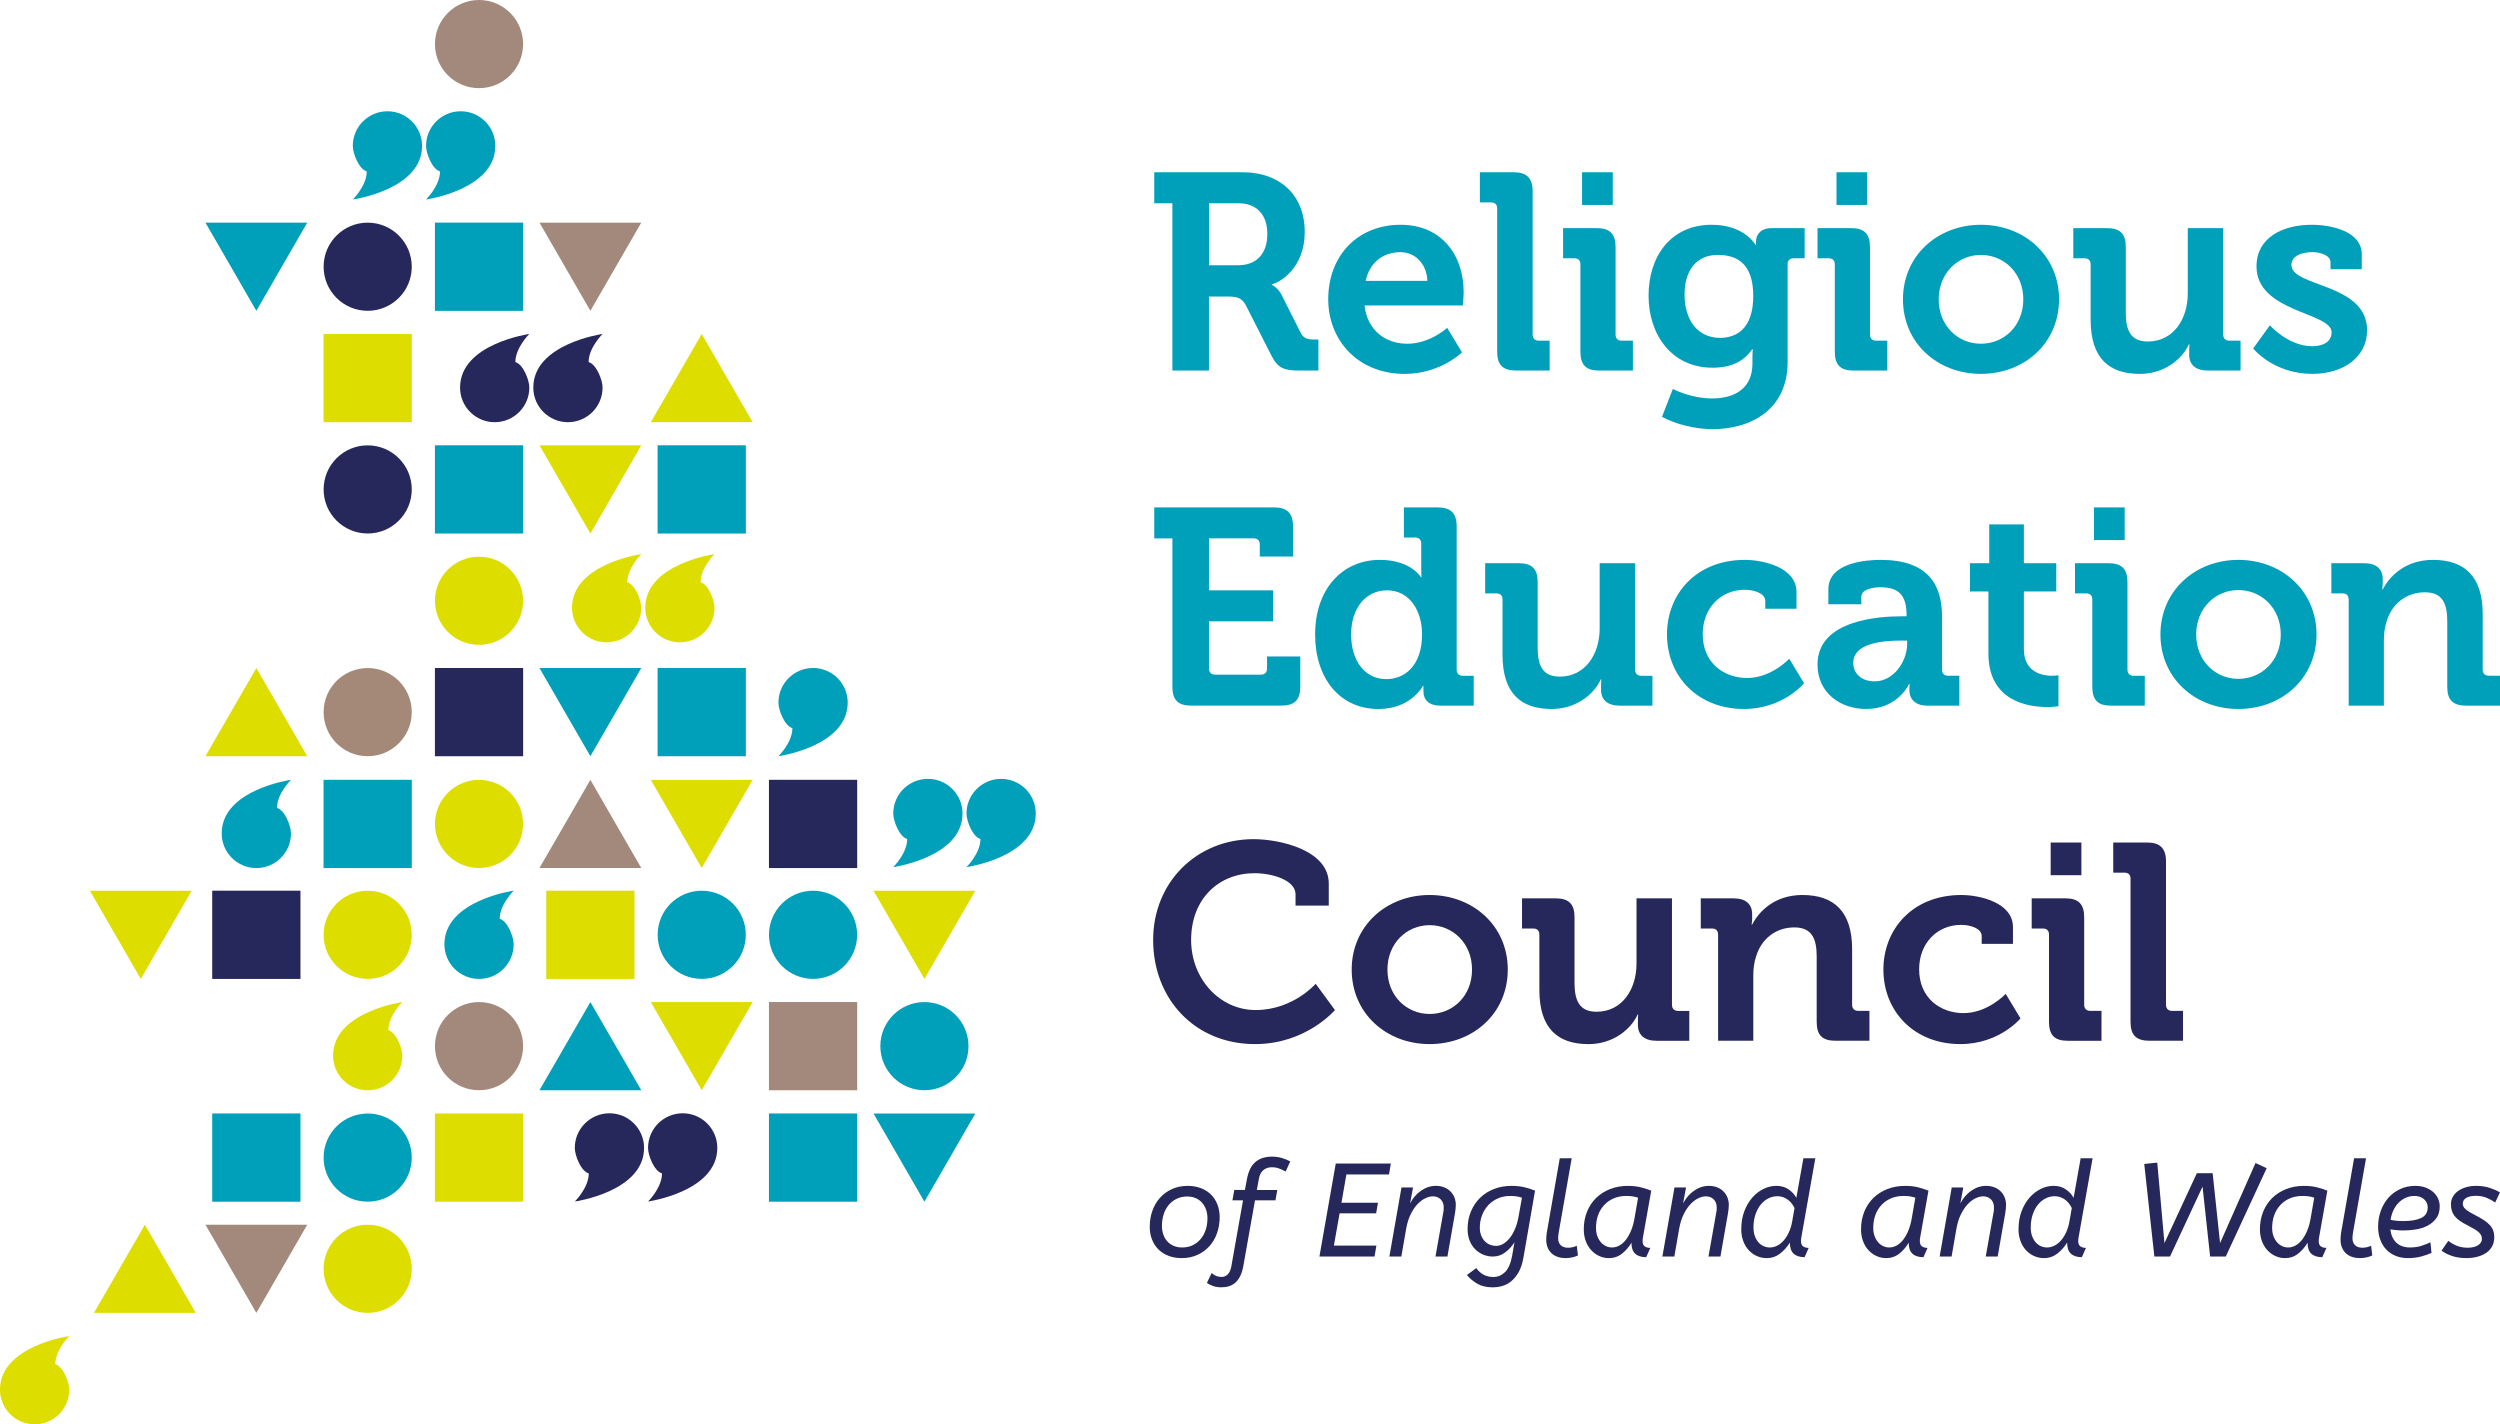 <?xml version="1.0" encoding="iso-8859-1"?>
<!-- Generator: Adobe Illustrator 26.3.1, SVG Export Plug-In . SVG Version: 6.00 Build 0)  -->
<svg version="1.1" id="Layer_1" xmlns="http://www.w3.org/2000/svg" xmlns:xlink="http://www.w3.org/1999/xlink" x="0px" y="0px"
	 viewBox="0 0 168.581 96.045" style="enable-background:new 0 0 168.581 96.045;" xml:space="preserve">
<path style="fill:#26285B;" d="M79.686,84.837c-0.334,0-0.634-0.053-0.9-0.157c-0.266-0.104-0.491-0.249-0.675-0.434
	c-0.186-0.185-0.328-0.408-0.43-0.668c-0.102-0.259-0.152-0.541-0.152-0.845c0-0.388,0.06-0.751,0.179-1.088s0.291-0.63,0.515-0.878
	c0.224-0.248,0.494-0.444,0.81-0.586c0.317-0.144,0.668-0.215,1.056-0.215c0.328,0,0.627,0.052,0.895,0.156
	c0.269,0.105,0.496,0.249,0.681,0.434c0.185,0.186,0.328,0.408,0.43,0.668c0.101,0.26,0.151,0.541,0.151,0.846
	c0,0.388-0.06,0.751-0.179,1.088c-0.119,0.337-0.291,0.629-0.515,0.878c-0.224,0.247-0.494,0.443-0.81,0.586
	C80.426,84.765,80.074,84.837,79.686,84.837z M79.712,84.12c0.269,0,0.508-0.051,0.716-0.152c0.209-0.102,0.388-0.241,0.538-0.421
	c0.15-0.179,0.263-0.388,0.34-0.626c0.078-0.238,0.116-0.498,0.116-0.779c0-0.203-0.031-0.394-0.094-0.573
	c-0.063-0.18-0.152-0.334-0.269-0.466c-0.116-0.131-0.258-0.234-0.425-0.309c-0.167-0.074-0.358-0.111-0.573-0.111
	c-0.263,0-0.5,0.051-0.712,0.151c-0.211,0.102-0.392,0.242-0.541,0.421s-0.263,0.39-0.34,0.631s-0.116,0.5-0.116,0.774
	c0,0.203,0.029,0.394,0.089,0.574c0.06,0.179,0.149,0.334,0.265,0.465c0.116,0.132,0.259,0.235,0.43,0.309
	C79.306,84.083,79.498,84.12,79.712,84.12z"/>
<path style="fill:#26285B;" d="M84.753,80.243h1.379l-0.125,0.698h-1.379l-0.788,4.432c-0.048,0.263-0.116,0.486-0.206,0.668
	c-0.09,0.182-0.196,0.329-0.323,0.443c-0.125,0.113-0.269,0.195-0.429,0.246c-0.161,0.051-0.334,0.076-0.52,0.076
	c-0.196,0-0.377-0.026-0.541-0.08c-0.164-0.054-0.309-0.129-0.435-0.224l0.323-0.663c0.084,0.083,0.181,0.149,0.291,0.196
	c0.11,0.048,0.235,0.072,0.371,0.072c0.161,0,0.3-0.057,0.416-0.17c0.116-0.114,0.198-0.296,0.246-0.546l0.788-4.451h-0.715
	l0.125-0.698h0.716l0.134-0.716c0.102-0.549,0.296-0.942,0.582-1.178s0.654-0.354,1.101-0.354c0.244,0,0.471,0.031,0.68,0.094
	c0.209,0.063,0.397,0.139,0.564,0.229l-0.314,0.68c-0.137-0.071-0.279-0.137-0.425-0.196c-0.146-0.06-0.318-0.09-0.515-0.09
	c-0.221,0-0.409,0.065-0.564,0.193s-0.256,0.326-0.304,0.595L84.753,80.243z"/>
<path style="fill:#26285B;" d="M90.073,78.461h3.716l-0.125,0.735h-2.874l-0.331,1.907h2.462l-0.125,0.716h-2.463l-0.385,2.176
	h2.866l-0.125,0.735h-3.716L90.073,78.461z"/>
<path style="fill:#26285B;" d="M96.618,80.672c-0.155,0-0.324,0.044-0.506,0.13c-0.182,0.087-0.358,0.22-0.528,0.399
	c-0.17,0.179-0.324,0.408-0.461,0.685c-0.138,0.278-0.238,0.607-0.305,0.989l-0.322,1.854H93.69l0.815-4.656h0.779l-0.197,1.074
	c0.185-0.358,0.433-0.645,0.744-0.86c0.31-0.214,0.641-0.322,0.994-0.322c0.202,0,0.388,0.032,0.555,0.098
	c0.167,0.066,0.309,0.157,0.425,0.274c0.116,0.116,0.206,0.252,0.269,0.408c0.063,0.155,0.094,0.323,0.094,0.501
	c0,0.155-0.018,0.343-0.054,0.564l-0.51,2.919h-0.806l0.493-2.785c0.03-0.143,0.048-0.247,0.054-0.313
	c0.006-0.065,0.009-0.132,0.009-0.197c0-0.233-0.067-0.417-0.201-0.555C97.017,80.742,96.839,80.672,96.618,80.672z"/>
<path style="fill:#26285B;" d="M101.918,79.966c0.359,0,0.67,0.035,0.936,0.108c0.265,0.071,0.485,0.143,0.658,0.214l-0.779,4.496
	c-0.071,0.411-0.182,0.748-0.331,1.007c-0.15,0.26-0.32,0.466-0.51,0.619c-0.192,0.151-0.394,0.256-0.609,0.313
	c-0.215,0.057-0.427,0.085-0.636,0.085c-0.406,0-0.751-0.082-1.034-0.246c-0.283-0.164-0.515-0.36-0.694-0.586l0.627-0.465
	c0.292,0.4,0.677,0.6,1.154,0.6c0.299,0,0.561-0.11,0.789-0.331c0.227-0.221,0.388-0.597,0.483-1.129l0.152-0.878
	c-0.173,0.269-0.382,0.496-0.626,0.681c-0.245,0.185-0.523,0.278-0.833,0.278c-0.215,0-0.424-0.04-0.627-0.121
	c-0.202-0.08-0.385-0.198-0.545-0.354c-0.161-0.155-0.29-0.349-0.385-0.582c-0.096-0.234-0.144-0.498-0.144-0.798
	c0-0.43,0.074-0.824,0.224-1.182c0.15-0.359,0.355-0.666,0.618-0.923c0.263-0.256,0.575-0.454,0.936-0.595
	C101.102,80.036,101.495,79.966,101.918,79.966z M99.788,82.786c0,0.202,0.031,0.38,0.094,0.533c0.063,0.152,0.145,0.28,0.246,0.385
	c0.102,0.105,0.218,0.182,0.349,0.233c0.132,0.051,0.266,0.076,0.404,0.076c0.167,0,0.329-0.046,0.488-0.139
	c0.158-0.093,0.304-0.224,0.439-0.394c0.134-0.17,0.252-0.375,0.354-0.614c0.102-0.238,0.179-0.507,0.233-0.805l0.233-1.299
	c-0.113-0.036-0.233-0.064-0.358-0.085c-0.126-0.021-0.272-0.031-0.439-0.031c-0.299,0-0.574,0.056-0.824,0.165
	c-0.251,0.111-0.466,0.262-0.645,0.452c-0.179,0.192-0.32,0.416-0.42,0.676C99.838,82.2,99.788,82.482,99.788,82.786z"/>
<path style="fill:#26285B;" d="M105.106,83.118c-0.013,0.083-0.021,0.155-0.027,0.215s-0.009,0.113-0.009,0.16
	c0,0.209,0.06,0.369,0.179,0.48c0.119,0.11,0.283,0.165,0.493,0.165c0.102,0,0.203-0.012,0.305-0.036
	c0.101-0.023,0.194-0.057,0.278-0.098l0.08,0.653c-0.108,0.054-0.233,0.098-0.376,0.13c-0.143,0.033-0.298,0.05-0.465,0.05
	c-0.179,0-0.348-0.025-0.506-0.076c-0.158-0.051-0.295-0.127-0.411-0.229c-0.116-0.102-0.209-0.231-0.278-0.389
	c-0.069-0.158-0.104-0.342-0.104-0.551c0-0.083,0.003-0.159,0.01-0.228c0.006-0.069,0.015-0.145,0.026-0.229l0.878-5.032h0.805
	L105.106,83.118z"/>
<path style="fill:#26285B;" d="M106.798,82.894c0-0.43,0.073-0.826,0.219-1.186c0.147-0.362,0.351-0.67,0.614-0.927
	c0.263-0.256,0.576-0.456,0.94-0.599c0.365-0.144,0.761-0.215,1.191-0.215c0.352,0,0.661,0.035,0.927,0.108
	c0.265,0.071,0.485,0.143,0.658,0.214l-0.564,3.179c-0.006,0.03-0.011,0.065-0.014,0.103c-0.003,0.039-0.004,0.079-0.004,0.121
	c0,0.167,0.047,0.285,0.143,0.354s0.221,0.103,0.376,0.103l-0.278,0.627c-0.323,0-0.569-0.078-0.739-0.234
	c-0.17-0.154-0.255-0.403-0.255-0.743c-0.167,0.286-0.377,0.532-0.631,0.734c-0.254,0.203-0.55,0.305-0.89,0.305
	c-0.221,0-0.433-0.045-0.636-0.135c-0.203-0.089-0.383-0.218-0.541-0.385c-0.158-0.167-0.283-0.371-0.376-0.613
	C106.844,83.462,106.798,83.192,106.798,82.894z M110.46,80.762c-0.113-0.036-0.232-0.064-0.354-0.085
	c-0.122-0.021-0.27-0.031-0.443-0.031c-0.311,0-0.591,0.054-0.841,0.161c-0.251,0.108-0.466,0.257-0.645,0.448
	c-0.179,0.192-0.317,0.418-0.412,0.68c-0.095,0.263-0.143,0.549-0.143,0.86c0,0.215,0.031,0.405,0.094,0.569
	c0.063,0.164,0.145,0.303,0.246,0.416c0.102,0.113,0.216,0.198,0.345,0.255c0.128,0.057,0.261,0.085,0.398,0.085
	c0.18,0,0.351-0.048,0.515-0.144c0.164-0.095,0.312-0.231,0.444-0.408c0.131-0.176,0.244-0.385,0.34-0.626
	c0.096-0.241,0.167-0.506,0.215-0.793L110.46,80.762z"/>
<path style="fill:#26285B;" d="M115.027,80.672c-0.155,0-0.324,0.044-0.506,0.13c-0.182,0.087-0.358,0.22-0.528,0.399
	c-0.17,0.179-0.324,0.408-0.461,0.685c-0.138,0.278-0.238,0.607-0.305,0.989l-0.322,1.854h-0.806l0.815-4.656h0.779l-0.197,1.074
	c0.185-0.358,0.433-0.645,0.744-0.86c0.31-0.214,0.641-0.322,0.994-0.322c0.202,0,0.388,0.032,0.555,0.098
	c0.167,0.066,0.309,0.157,0.425,0.274s0.206,0.252,0.269,0.408c0.063,0.155,0.094,0.323,0.094,0.501
	c0,0.155-0.018,0.343-0.054,0.564l-0.51,2.919h-0.806l0.493-2.785c0.03-0.143,0.048-0.247,0.054-0.313
	c0.006-0.065,0.009-0.132,0.009-0.197c0-0.233-0.067-0.417-0.201-0.555C115.426,80.742,115.248,80.672,115.027,80.672z"/>
<path style="fill:#26285B;" d="M121.689,84.774c-0.323,0-0.569-0.079-0.739-0.237c-0.17-0.158-0.255-0.408-0.255-0.748
	c-0.173,0.286-0.391,0.533-0.654,0.739c-0.263,0.205-0.567,0.309-0.913,0.309c-0.227,0-0.444-0.045-0.65-0.135
	c-0.205-0.089-0.388-0.218-0.545-0.385c-0.158-0.167-0.284-0.371-0.376-0.613c-0.093-0.242-0.139-0.512-0.139-0.81
	c0-0.454,0.07-0.863,0.21-1.228c0.141-0.364,0.323-0.671,0.546-0.922c0.224-0.251,0.476-0.444,0.756-0.578
	c0.28-0.135,0.564-0.201,0.851-0.201c0.322,0,0.596,0.077,0.823,0.233c0.227,0.155,0.404,0.346,0.529,0.573l0.475-2.668h0.805
	l-0.949,5.364c-0.006,0.03-0.011,0.065-0.014,0.103c-0.003,0.039-0.004,0.079-0.004,0.121c0,0.167,0.047,0.285,0.143,0.354
	c0.096,0.068,0.221,0.103,0.376,0.103L121.689,84.774z M119.343,84.12c0.167,0,0.331-0.04,0.492-0.121
	c0.161-0.08,0.31-0.196,0.444-0.349s0.251-0.336,0.349-0.551c0.099-0.215,0.172-0.453,0.22-0.716l0.161-0.922
	c-0.12-0.251-0.28-0.447-0.484-0.586c-0.203-0.141-0.427-0.211-0.671-0.211c-0.209,0-0.41,0.048-0.605,0.144
	c-0.194,0.096-0.366,0.235-0.514,0.416c-0.15,0.182-0.269,0.405-0.359,0.667c-0.09,0.263-0.134,0.559-0.134,0.886
	c0,0.222,0.031,0.415,0.094,0.582c0.063,0.167,0.145,0.308,0.246,0.421c0.102,0.113,0.218,0.198,0.349,0.255
	C119.061,84.092,119.199,84.12,119.343,84.12z"/>
<path style="fill:#26285B;" d="M125.494,82.894c0-0.43,0.073-0.826,0.219-1.186c0.147-0.362,0.351-0.67,0.614-0.927
	c0.263-0.256,0.576-0.456,0.94-0.599c0.365-0.144,0.761-0.215,1.191-0.215c0.352,0,0.661,0.035,0.926,0.108
	c0.265,0.071,0.485,0.143,0.658,0.214l-0.564,3.179c-0.006,0.03-0.011,0.065-0.014,0.103c-0.003,0.039-0.004,0.079-0.004,0.121
	c0,0.167,0.047,0.285,0.143,0.354c0.096,0.068,0.221,0.103,0.376,0.103l-0.278,0.627c-0.323,0-0.569-0.078-0.739-0.234
	c-0.17-0.154-0.255-0.403-0.255-0.743c-0.167,0.286-0.377,0.532-0.631,0.734c-0.254,0.203-0.55,0.305-0.89,0.305
	c-0.221,0-0.433-0.045-0.636-0.135c-0.203-0.089-0.383-0.218-0.541-0.385s-0.283-0.371-0.376-0.613
	C125.54,83.462,125.494,83.192,125.494,82.894z M129.156,80.762c-0.113-0.036-0.232-0.064-0.354-0.085
	c-0.122-0.021-0.27-0.031-0.443-0.031c-0.311,0-0.591,0.054-0.841,0.161c-0.251,0.108-0.466,0.257-0.645,0.448
	c-0.179,0.192-0.317,0.418-0.412,0.68c-0.095,0.263-0.143,0.549-0.143,0.86c0,0.215,0.031,0.405,0.094,0.569
	c0.063,0.164,0.145,0.303,0.246,0.416c0.102,0.113,0.216,0.198,0.345,0.255c0.128,0.057,0.261,0.085,0.398,0.085
	c0.18,0,0.351-0.048,0.515-0.144c0.164-0.095,0.312-0.231,0.444-0.408c0.131-0.176,0.244-0.385,0.34-0.626
	c0.096-0.241,0.167-0.506,0.215-0.793L129.156,80.762z"/>
<path style="fill:#26285B;" d="M133.723,80.672c-0.155,0-0.324,0.044-0.506,0.13c-0.182,0.087-0.358,0.22-0.528,0.399
	c-0.17,0.179-0.324,0.408-0.461,0.685c-0.138,0.278-0.238,0.607-0.305,0.989l-0.322,1.854h-0.806l0.815-4.656h0.779l-0.197,1.074
	c0.185-0.358,0.433-0.645,0.744-0.86c0.31-0.214,0.641-0.322,0.994-0.322c0.202,0,0.388,0.032,0.555,0.098
	c0.167,0.066,0.309,0.157,0.425,0.274s0.206,0.252,0.269,0.408c0.063,0.155,0.094,0.323,0.094,0.501
	c0,0.155-0.018,0.343-0.054,0.564l-0.51,2.919h-0.806l0.493-2.785c0.03-0.143,0.048-0.247,0.054-0.313
	c0.006-0.065,0.009-0.132,0.009-0.197c0-0.233-0.067-0.417-0.201-0.555C134.122,80.742,133.944,80.672,133.723,80.672z"/>
<path style="fill:#26285B;" d="M140.385,84.774c-0.323,0-0.569-0.079-0.739-0.237c-0.17-0.158-0.255-0.408-0.255-0.748
	c-0.173,0.286-0.391,0.533-0.654,0.739c-0.263,0.205-0.567,0.309-0.913,0.309c-0.227,0-0.444-0.045-0.65-0.135
	c-0.205-0.089-0.388-0.218-0.545-0.385c-0.158-0.167-0.284-0.371-0.376-0.613c-0.093-0.242-0.139-0.512-0.139-0.81
	c0-0.454,0.07-0.863,0.21-1.228c0.141-0.364,0.323-0.671,0.546-0.922c0.224-0.251,0.476-0.444,0.756-0.578
	c0.28-0.135,0.564-0.201,0.851-0.201c0.322,0,0.596,0.077,0.823,0.233s0.404,0.346,0.529,0.573l0.475-2.668h0.805l-0.949,5.364
	c-0.006,0.03-0.011,0.065-0.014,0.103c-0.003,0.039-0.004,0.079-0.004,0.121c0,0.167,0.047,0.285,0.143,0.354
	c0.096,0.068,0.221,0.103,0.376,0.103L140.385,84.774z M138.039,84.12c0.167,0,0.331-0.04,0.492-0.121
	c0.161-0.08,0.31-0.196,0.444-0.349s0.251-0.336,0.349-0.551c0.099-0.215,0.172-0.453,0.22-0.716l0.161-0.922
	c-0.12-0.251-0.281-0.447-0.484-0.586c-0.203-0.141-0.427-0.211-0.671-0.211c-0.209,0-0.41,0.048-0.605,0.144
	c-0.194,0.096-0.366,0.235-0.514,0.416c-0.15,0.182-0.269,0.405-0.359,0.667c-0.09,0.263-0.134,0.559-0.134,0.886
	c0,0.222,0.031,0.415,0.094,0.582c0.063,0.167,0.145,0.308,0.246,0.421c0.102,0.113,0.218,0.198,0.349,0.255
	C137.758,84.092,137.896,84.12,138.039,84.12z"/>
<path style="fill:#26285B;" d="M144.592,78.488l0.878-0.09l0.484,5.426l2.184-4.71h1.066l0.501,4.71l2.391-5.399l0.752,0.349
	l-2.757,5.955h-1.057l-0.511-4.71l-2.193,4.71h-1.057L144.592,78.488z"/>
<path style="fill:#26285B;" d="M152.392,82.894c0-0.43,0.073-0.826,0.219-1.186c0.147-0.362,0.351-0.67,0.614-0.927
	c0.263-0.256,0.576-0.456,0.94-0.599c0.365-0.144,0.761-0.215,1.191-0.215c0.352,0,0.661,0.035,0.926,0.108
	c0.265,0.071,0.485,0.143,0.658,0.214l-0.564,3.179c-0.006,0.03-0.011,0.065-0.014,0.103c-0.003,0.039-0.004,0.079-0.004,0.121
	c0,0.167,0.047,0.285,0.143,0.354s0.221,0.103,0.376,0.103l-0.278,0.627c-0.323,0-0.569-0.078-0.739-0.234
	c-0.17-0.154-0.255-0.403-0.255-0.743c-0.167,0.286-0.377,0.532-0.631,0.734c-0.254,0.203-0.55,0.305-0.89,0.305
	c-0.221,0-0.433-0.045-0.636-0.135c-0.203-0.089-0.383-0.218-0.541-0.385s-0.283-0.371-0.376-0.613
	C152.438,83.462,152.392,83.192,152.392,82.894z M156.054,80.762c-0.113-0.036-0.232-0.064-0.354-0.085
	c-0.122-0.021-0.27-0.031-0.443-0.031c-0.311,0-0.591,0.054-0.841,0.161c-0.251,0.108-0.466,0.257-0.645,0.448
	c-0.179,0.192-0.317,0.418-0.412,0.68c-0.095,0.263-0.143,0.549-0.143,0.86c0,0.215,0.031,0.405,0.094,0.569
	c0.063,0.164,0.145,0.303,0.246,0.416c0.102,0.113,0.216,0.198,0.345,0.255c0.128,0.057,0.261,0.085,0.398,0.085
	c0.18,0,0.351-0.048,0.515-0.144c0.164-0.095,0.312-0.231,0.444-0.408c0.131-0.176,0.244-0.385,0.34-0.626
	c0.096-0.241,0.167-0.506,0.215-0.793L156.054,80.762z"/>
<path style="fill:#26285B;" d="M158.669,83.118c-0.013,0.083-0.021,0.155-0.027,0.215c-0.006,0.06-0.009,0.113-0.009,0.16
	c0,0.209,0.06,0.369,0.179,0.48s0.283,0.165,0.493,0.165c0.102,0,0.203-0.012,0.305-0.036c0.101-0.023,0.194-0.057,0.278-0.098
	l0.08,0.653c-0.107,0.054-0.233,0.098-0.376,0.13c-0.143,0.033-0.298,0.05-0.465,0.05c-0.179,0-0.348-0.025-0.506-0.076
	s-0.295-0.127-0.411-0.229c-0.116-0.102-0.209-0.231-0.278-0.389c-0.069-0.158-0.104-0.342-0.104-0.551
	c0-0.083,0.003-0.159,0.01-0.228c0.006-0.069,0.015-0.145,0.026-0.229l0.878-5.032h0.805L158.669,83.118z"/>
<path style="fill:#26285B;" d="M162.366,84.837c-0.298,0-0.57-0.05-0.814-0.148c-0.245-0.099-0.455-0.239-0.631-0.421
	c-0.177-0.182-0.314-0.405-0.412-0.668c-0.099-0.262-0.148-0.558-0.148-0.886c0-0.369,0.06-0.722,0.179-1.056
	c0.119-0.334,0.288-0.626,0.506-0.878c0.218-0.25,0.482-0.449,0.793-0.595c0.31-0.146,0.657-0.219,1.038-0.219
	c0.257,0,0.487,0.038,0.69,0.116c0.202,0.077,0.374,0.179,0.515,0.304c0.14,0.126,0.247,0.272,0.323,0.439
	c0.074,0.167,0.111,0.34,0.111,0.52c0,0.334-0.079,0.606-0.237,0.814c-0.158,0.209-0.357,0.375-0.595,0.497
	c-0.238,0.122-0.501,0.206-0.788,0.25c-0.286,0.045-0.558,0.067-0.815,0.067c-0.161,0-0.321-0.008-0.479-0.022
	c-0.158-0.015-0.297-0.031-0.416-0.049c0.048,0.394,0.187,0.695,0.416,0.904c0.23,0.209,0.53,0.314,0.9,0.314
	c0.298,0,0.564-0.039,0.797-0.116c0.233-0.078,0.43-0.155,0.591-0.234l0.071,0.716c-0.179,0.084-0.405,0.163-0.676,0.237
	C163.012,84.799,162.706,84.837,162.366,84.837z M162.813,80.646c-0.209,0-0.405,0.04-0.586,0.121
	c-0.182,0.08-0.343,0.193-0.484,0.335c-0.14,0.144-0.256,0.314-0.349,0.51c-0.093,0.197-0.156,0.412-0.193,0.645
	c0.138,0.03,0.275,0.051,0.412,0.063c0.137,0.013,0.292,0.019,0.465,0.019c0.507,0,0.906-0.07,1.195-0.211
	c0.289-0.14,0.434-0.38,0.434-0.72c0-0.209-0.082-0.388-0.245-0.538C163.298,80.72,163.082,80.646,162.813,80.646z"/>
<path style="fill:#26285B;" d="M168.258,81.085c-0.173-0.119-0.366-0.224-0.578-0.314c-0.212-0.089-0.452-0.134-0.721-0.134
	c-0.286,0-0.505,0.048-0.658,0.143c-0.152,0.096-0.229,0.221-0.229,0.376c0,0.071,0.014,0.138,0.041,0.197
	c0.026,0.06,0.074,0.12,0.143,0.184c0.068,0.063,0.163,0.129,0.282,0.201c0.119,0.071,0.272,0.155,0.456,0.25
	c0.412,0.209,0.714,0.419,0.909,0.631c0.194,0.212,0.291,0.479,0.291,0.801c0,0.238-0.048,0.447-0.144,0.623
	s-0.228,0.323-0.399,0.439c-0.17,0.116-0.368,0.204-0.595,0.264c-0.227,0.06-0.471,0.09-0.734,0.09
	c-0.365,0-0.685-0.047-0.963-0.139c-0.278-0.093-0.518-0.214-0.72-0.363l0.456-0.663c0.161,0.131,0.351,0.241,0.569,0.331
	c0.217,0.089,0.46,0.134,0.729,0.134c0.305,0,0.542-0.057,0.712-0.17c0.17-0.113,0.255-0.254,0.255-0.421
	c0-0.077-0.014-0.151-0.041-0.219c-0.026-0.068-0.075-0.139-0.148-0.21c-0.071-0.072-0.168-0.145-0.29-0.22
	c-0.123-0.074-0.277-0.159-0.461-0.255c-0.227-0.113-0.413-0.222-0.56-0.326c-0.147-0.105-0.263-0.214-0.349-0.327
	c-0.087-0.113-0.148-0.234-0.184-0.363c-0.036-0.128-0.054-0.27-0.054-0.425c0-0.179,0.042-0.345,0.125-0.496
	c0.084-0.152,0.2-0.282,0.35-0.39c0.149-0.108,0.327-0.193,0.537-0.255c0.209-0.063,0.439-0.094,0.69-0.094
	c0.334,0,0.634,0.043,0.9,0.13c0.265,0.086,0.499,0.189,0.703,0.309L168.258,81.085z"/>
<path style="fill:#009FBA;" d="M79.058,13.707h-1.224v-2.09h5.987c2.448,0,4.161,1.507,4.161,4.029c0,2.41-1.657,3.408-2.222,3.521
	v0.037c0,0,0.414,0.188,0.659,0.679l1.299,2.579c0.207,0.396,0.527,0.434,0.941,0.434h0.245v2.09h-1.299
	c-0.998,0-1.432-0.15-1.864-0.998l-1.714-3.37c-0.282-0.527-0.564-0.622-1.262-0.622h-1.242v4.99h-2.467V13.707z M83.483,17.887
	c1.243,0,1.977-0.772,1.977-2.109c0-1.317-0.733-2.071-1.938-2.071h-1.996v4.181H83.483z"/>
<path style="fill:#009FBA;" d="M94.443,15.157c2.749,0,4.255,2.015,4.255,4.557c0,0.282-0.056,0.885-0.056,0.885h-6.628
	c0.188,1.695,1.431,2.58,2.881,2.58c1.544,0,2.692-1.073,2.692-1.073l0.998,1.656c0,0-1.469,1.45-3.86,1.45
	c-3.182,0-5.159-2.297-5.159-5.027C89.566,17.228,91.562,15.157,94.443,15.157z M96.251,18.941
	c-0.038-1.148-0.829-1.938-1.808-1.938c-1.224,0-2.09,0.733-2.354,1.938H96.251z"/>
<path style="fill:#009FBA;" d="M100.959,14.065c0-0.283-0.15-0.415-0.414-0.415h-0.753v-2.033h2.278c0.885,0,1.28,0.396,1.28,1.28
	v9.659c0,0.264,0.15,0.415,0.414,0.415h0.734v2.015h-2.259c-0.904,0-1.281-0.377-1.281-1.28V14.065z"/>
<path style="fill:#009FBA;" d="M106.57,17.831c0-0.282-0.15-0.414-0.414-0.414h-0.753v-2.034h2.278c0.885,0,1.262,0.396,1.262,1.28
	v5.894c0,0.264,0.15,0.415,0.414,0.415h0.753v2.015h-2.278c-0.885,0-1.262-0.377-1.262-1.28V17.831z M106.683,11.617h2.071v2.203
	h-2.071V11.617z"/>
<path style="fill:#009FBA;" d="M115.422,15.157c2.222,0,2.956,1.355,2.956,1.355h0.037c0,0,0-0.112,0-0.244
	c0-0.434,0.302-0.886,1.055-0.886h2.222v2.034h-0.734c-0.244,0-0.414,0.132-0.414,0.376v6.609c0,3.295-2.561,4.538-5.065,4.538
	c-1.205,0-2.485-0.339-3.407-0.829l0.733-1.883c0,0,1.187,0.641,2.655,0.641c1.45,0,2.712-0.621,2.712-2.354v-0.452
	c0-0.226,0.019-0.509,0.019-0.509h-0.038c-0.564,0.81-1.393,1.243-2.674,1.243c-2.749,0-4.312-2.222-4.312-4.858
	C111.166,17.303,112.653,15.157,115.422,15.157z M118.226,19.959c0-2.185-1.092-2.769-2.391-2.769c-1.45,0-2.241,1.055-2.241,2.674
	c0,1.676,0.848,2.919,2.392,2.919C117.134,22.783,118.226,22.124,118.226,19.959z"/>
<path style="fill:#009FBA;" d="M123.725,17.831c0-0.282-0.15-0.414-0.414-0.414h-0.753v-2.034h2.278c0.885,0,1.262,0.396,1.262,1.28
	v5.894c0,0.264,0.15,0.415,0.414,0.415h0.753v2.015h-2.278c-0.885,0-1.262-0.377-1.262-1.28V17.831z M123.839,11.617h2.071v2.203
	h-2.071V11.617z"/>
<path style="fill:#009FBA;" d="M133.574,15.157c2.938,0,5.272,2.09,5.272,5.027c0,2.956-2.335,5.027-5.272,5.027
	c-2.918,0-5.253-2.071-5.253-5.027C128.321,17.247,130.656,15.157,133.574,15.157z M133.574,23.178c1.563,0,2.862-1.205,2.862-2.994
	c0-1.77-1.299-2.994-2.862-2.994c-1.544,0-2.843,1.225-2.843,2.994C130.731,21.973,132.03,23.178,133.574,23.178z"/>
<path style="fill:#009FBA;" d="M140.975,17.831c0-0.282-0.15-0.414-0.414-0.414h-0.754v-2.034h2.278
	c0.886,0,1.262,0.396,1.262,1.262v4.425c0,1.168,0.302,1.959,1.487,1.959c1.732,0,2.693-1.525,2.693-3.239v-4.406h2.391v7.174
	c0,0.264,0.151,0.415,0.415,0.415h0.753v2.015h-2.203c-0.828,0-1.262-0.396-1.262-1.073v-0.264c0-0.227,0.019-0.434,0.019-0.434
	h-0.037c-0.452,0.998-1.657,1.996-3.314,1.996c-2.052,0-3.313-1.035-3.313-3.652V17.831z"/>
<path style="fill:#009FBA;" d="M153.065,21.935c0,0,1.224,1.412,2.862,1.412c0.734,0,1.299-0.301,1.299-0.941
	c0-1.355-5.065-1.337-5.065-4.443c0-1.921,1.732-2.806,3.729-2.806c1.3,0,3.37,0.433,3.37,1.996v0.998h-2.108V17.68
	c0-0.452-0.678-0.678-1.205-0.678c-0.848,0-1.431,0.301-1.431,0.865c0,1.507,5.103,1.205,5.103,4.406
	c0,1.808-1.601,2.938-3.69,2.938c-2.637,0-3.992-1.713-3.992-1.713L153.065,21.935z"/>
<path style="fill:#009FBA;" d="M79.058,36.304h-1.224v-2.09h8.077c0.885,0,1.28,0.396,1.28,1.28v2.034h-2.24v-0.811
	c0-0.263-0.15-0.414-0.414-0.414h-3.013v3.503h4.33v2.09h-4.33v3.182c0,0.264,0.15,0.415,0.414,0.415h3.088
	c0.264,0,0.414-0.151,0.414-0.415v-0.81h2.241v2.034c0,0.903-0.396,1.28-1.28,1.28h-6.063c-0.904,0-1.28-0.377-1.28-1.28V36.304z"/>
<path style="fill:#009FBA;" d="M93.049,37.754c2.09,0,2.769,1.167,2.769,1.167h0.037c0,0-0.019-0.244-0.019-0.564v-1.694
	c0-0.283-0.15-0.415-0.414-0.415h-0.754v-2.033h2.278c0.886,0,1.281,0.396,1.281,1.28v9.659c0,0.264,0.15,0.415,0.414,0.415h0.734
	v2.015h-2.203c-0.866,0-1.187-0.414-1.187-0.979c0-0.207,0-0.357,0-0.357H95.95c0,0-0.791,1.562-2.994,1.562
	c-2.599,0-4.274-2.053-4.274-5.027C88.681,39.731,90.507,37.754,93.049,37.754z M95.893,42.763c0-1.487-0.772-2.956-2.373-2.956
	c-1.317,0-2.41,1.073-2.41,2.975c0,1.826,0.961,3.013,2.373,3.013C94.725,45.794,95.893,44.891,95.893,42.763z"/>
<path style="fill:#009FBA;" d="M101.317,40.428c0-0.282-0.15-0.414-0.414-0.414h-0.754V37.98h2.278c0.886,0,1.262,0.396,1.262,1.262
	v4.425c0,1.168,0.302,1.959,1.487,1.959c1.732,0,2.693-1.525,2.693-3.239V37.98h2.391v7.174c0,0.264,0.151,0.415,0.415,0.415h0.753
	v2.015h-2.203c-0.828,0-1.262-0.396-1.262-1.073v-0.264c0-0.227,0.019-0.434,0.019-0.434h-0.037
	c-0.452,0.998-1.657,1.996-3.314,1.996c-2.052,0-3.313-1.035-3.313-3.652V40.428z"/>
<path style="fill:#009FBA;" d="M117.661,37.754c1.243,0,3.483,0.509,3.483,2.165v1.13h-2.108v-0.527
	c0-0.527-0.791-0.753-1.375-0.753c-1.656,0-2.843,1.262-2.843,2.994c0,1.958,1.45,2.956,2.994,2.956
	c1.638,0,2.843-1.299,2.843-1.299l0.998,1.656c0,0-1.431,1.732-4.048,1.732c-3.164,0-5.197-2.24-5.197-5.027
	C112.408,40.071,114.366,37.754,117.661,37.754z"/>
<path style="fill:#009FBA;" d="M128.263,41.558h0.302v-0.075c0-1.375-0.546-1.883-1.77-1.883c-0.434,0-1.281,0.112-1.281,0.64v0.509
	h-2.222v-1.018c0-1.788,2.523-1.977,3.521-1.977c3.201,0,4.143,1.676,4.143,3.822v3.577c0,0.264,0.15,0.415,0.414,0.415h0.753v2.015
	h-2.146c-0.885,0-1.224-0.49-1.224-1.055c0-0.245,0.019-0.414,0.019-0.414h-0.037c0,0-0.734,1.694-2.9,1.694
	c-1.713,0-3.276-1.073-3.276-2.994C122.558,41.802,126.701,41.558,128.263,41.558z M126.419,45.945c1.28,0,2.185-1.355,2.185-2.522
	v-0.227h-0.415c-1.242,0-3.22,0.17-3.22,1.507C124.968,45.342,125.439,45.945,126.419,45.945z"/>
<path style="fill:#009FBA;" d="M134.083,39.882h-1.243V37.98h1.3v-2.617h2.335v2.617h2.184v1.902h-2.184v3.879
	c0,1.581,1.242,1.808,1.901,1.808c0.264,0,0.433-0.038,0.433-0.038v2.09c0,0-0.301,0.057-0.733,0.057
	c-1.337,0-3.992-0.396-3.992-3.615V39.882z"/>
<path style="fill:#009FBA;" d="M141.088,40.428c0-0.282-0.15-0.414-0.414-0.414h-0.753V37.98h2.278c0.885,0,1.262,0.396,1.262,1.28
	v5.894c0,0.264,0.15,0.415,0.414,0.415h0.753v2.015h-2.278c-0.885,0-1.262-0.377-1.262-1.28V40.428z M141.201,34.214h2.071v2.203
	h-2.071V34.214z"/>
<path style="fill:#009FBA;" d="M150.936,37.754c2.938,0,5.272,2.09,5.272,5.027c0,2.956-2.335,5.027-5.272,5.027
	c-2.918,0-5.253-2.071-5.253-5.027C145.683,39.844,148.018,37.754,150.936,37.754z M150.936,45.776c1.563,0,2.862-1.205,2.862-2.994
	c0-1.77-1.299-2.994-2.862-2.994c-1.544,0-2.843,1.225-2.843,2.994C148.093,44.571,149.392,45.776,150.936,45.776z"/>
<path style="fill:#009FBA;" d="M158.375,40.428c0-0.282-0.15-0.414-0.414-0.414h-0.753V37.98h2.203c0.847,0,1.262,0.396,1.262,1.073
	v0.283c0,0.207-0.038,0.414-0.038,0.414h0.038c0.414-0.81,1.449-1.996,3.389-1.996c2.128,0,3.352,1.111,3.352,3.653v3.746
	c0,0.264,0.151,0.415,0.415,0.415h0.753v2.015h-2.278c-0.904,0-1.28-0.377-1.28-1.28v-4.406c0-1.168-0.302-1.958-1.507-1.958
	c-1.28,0-2.24,0.81-2.579,1.958c-0.132,0.396-0.188,0.828-0.188,1.28v4.406h-2.373V40.428z"/>
<path style="fill:#26285B;" d="M84.538,56.586c1.713,0,5.064,0.715,5.064,2.993v1.488h-2.24v-0.754c0-0.979-1.601-1.431-2.768-1.431
	c-2.392,0-4.274,1.714-4.274,4.5c0,2.617,1.92,4.727,4.35,4.727c2.522,0,4.048-1.771,4.048-1.771l1.3,1.771
	c0,0-1.939,2.297-5.386,2.297c-4.086,0-6.873-3.069-6.873-7.023C77.758,59.524,80.659,56.586,84.538,56.586z"/>
<path style="fill:#26285B;" d="M96.401,60.352c2.938,0,5.272,2.09,5.272,5.027c0,2.956-2.335,5.027-5.272,5.027
	c-2.918,0-5.253-2.071-5.253-5.027C91.148,62.442,93.483,60.352,96.401,60.352z M96.401,68.374c1.563,0,2.862-1.205,2.862-2.994
	c0-1.77-1.299-2.994-2.862-2.994c-1.544,0-2.843,1.225-2.843,2.994C93.558,67.168,94.857,68.374,96.401,68.374z"/>
<path style="fill:#26285B;" d="M103.802,63.026c0-0.282-0.15-0.414-0.414-0.414h-0.754v-2.034h2.278
	c0.886,0,1.262,0.396,1.262,1.262v4.425c0,1.168,0.302,1.959,1.487,1.959c1.732,0,2.693-1.525,2.693-3.239v-4.406h2.391v7.174
	c0,0.264,0.151,0.415,0.415,0.415h0.753v2.015h-2.203c-0.828,0-1.262-0.396-1.262-1.073v-0.264c0-0.227,0.019-0.434,0.019-0.434
	h-0.037c-0.452,0.998-1.657,1.996-3.314,1.996c-2.052,0-3.313-1.035-3.313-3.652V63.026z"/>
<path style="fill:#26285B;" d="M115.854,63.026c0-0.282-0.15-0.414-0.414-0.414h-0.753v-2.034h2.203
	c0.847,0,1.262,0.396,1.262,1.073v0.283c0,0.207-0.038,0.414-0.038,0.414h0.038c0.414-0.81,1.449-1.996,3.389-1.996
	c2.128,0,3.352,1.111,3.352,3.653v3.746c0,0.264,0.151,0.415,0.415,0.415h0.753v2.015h-2.278c-0.904,0-1.28-0.377-1.28-1.28v-4.406
	c0-1.168-0.302-1.958-1.507-1.958c-1.28,0-2.24,0.81-2.579,1.958c-0.132,0.396-0.188,0.828-0.188,1.28v4.406h-2.373V63.026z"/>
<path style="fill:#26285B;" d="M132.255,60.352c1.243,0,3.484,0.509,3.484,2.165v1.13h-2.109V63.12c0-0.527-0.791-0.753-1.375-0.753
	c-1.656,0-2.843,1.262-2.843,2.994c0,1.958,1.45,2.956,2.994,2.956c1.638,0,2.843-1.299,2.843-1.299l0.998,1.656
	c0,0-1.431,1.732-4.048,1.732c-3.164,0-5.197-2.24-5.197-5.027C127.003,62.668,128.961,60.352,132.255,60.352z"/>
<path style="fill:#26285B;" d="M138.169,63.026c0-0.282-0.15-0.414-0.414-0.414h-0.753v-2.034h2.278c0.885,0,1.262,0.396,1.262,1.28
	v5.894c0,0.264,0.15,0.415,0.414,0.415h0.753v2.015h-2.278c-0.885,0-1.262-0.377-1.262-1.28V63.026z M138.282,56.812h2.071v2.203
	h-2.071V56.812z"/>
<path style="fill:#26285B;" d="M143.668,59.26c0-0.283-0.15-0.415-0.414-0.415h-0.753v-2.033h2.278c0.885,0,1.28,0.396,1.28,1.28
	v9.659c0,0.264,0.15,0.415,0.414,0.415h0.734v2.015h-2.259c-0.904,0-1.281-0.377-1.281-1.28V59.26z"/>
<path style="fill:#DEDD00;" d="M4.671,93.709c0-0.501-0.403-1.559-0.941-1.72c0-0.971,0.941-1.895,0.941-1.895S0,90.752,0,93.709
	c0,1.29,1.046,2.335,2.335,2.335S4.671,94.999,4.671,93.709z"/>
<path style="fill:#26285B;" d="M40.633,26.135c0-0.501-0.403-1.559-0.941-1.72c0-0.971,0.941-1.895,0.941-1.895
	s-4.671,0.658-4.671,3.615c0,1.29,1.046,2.335,2.335,2.335S40.633,27.424,40.633,26.135z"/>
<path style="fill:#26285B;" d="M35.694,26.135c0-0.501-0.403-1.559-0.941-1.72c0-0.971,0.941-1.895,0.941-1.895
	s-4.671,0.658-4.671,3.615c0,1.29,1.046,2.335,2.335,2.335S35.694,27.424,35.694,26.135z"/>
<path style="fill:#DEDD00;" d="M48.183,40.979c0-0.501-0.403-1.559-0.941-1.72c0-0.971,0.941-1.895,0.941-1.895
	s-4.671,0.658-4.671,3.615c0,1.29,1.046,2.335,2.335,2.335S48.183,42.269,48.183,40.979z"/>
<path style="fill:#DEDD00;" d="M43.243,40.979c0-0.501-0.403-1.559-0.941-1.72c0-0.971,0.941-1.895,0.941-1.895
	s-4.671,0.658-4.671,3.615c0,1.29,1.046,2.335,2.335,2.335S43.243,42.269,43.243,40.979z"/>
<polygon style="fill:#DEDD00;" points="9.769,82.586 8.053,85.558 6.336,88.531 9.769,88.531 13.201,88.531 11.485,85.558 "/>
<polygon style="fill:#DEDD00;" points="9.494,66.009 7.778,63.036 6.061,60.064 9.494,60.064 12.926,60.064 11.21,63.036 "/>
<polygon style="fill:#DEDD00;" points="47.319,22.522 49.035,25.495 50.751,28.467 47.319,28.467 43.887,28.467 45.603,25.495 "/>
<polygon style="fill:#DEDD00;" points="47.319,73.517 49.035,70.544 50.751,67.572 47.319,67.572 43.887,67.572 45.603,70.544 "/>
<circle style="fill:#009FBA;" cx="47.319" cy="63.036" r="2.972"/>
<rect x="44.344" y="45.044" style="fill:#009FBA;" width="5.951" height="5.951"/>
<rect x="44.344" y="30.027" style="fill:#009FBA;" width="5.951" height="5.951"/>
<polygon style="fill:#DEDD00;" points="47.319,58.532 49.035,55.56 50.751,52.587 47.319,52.587 43.887,52.587 45.603,55.56 "/>
<path style="fill:#009FBA;" d="M60.234,54.856c0,0.501,0.403,1.559,0.941,1.72c0,0.971-0.941,1.895-0.941,1.895
	s4.671-0.658,4.671-3.615c0-1.29-1.046-2.335-2.335-2.335S60.234,53.566,60.234,54.856z"/>
<path style="fill:#009FBA;" d="M65.173,54.856c0,0.501,0.403,1.559,0.941,1.72c0,0.971-0.941,1.895-0.941,1.895
	s4.671-0.658,4.671-3.615c0-1.29-1.046-2.335-2.335-2.335S65.173,53.566,65.173,54.856z"/>
<polygon style="fill:#009FBA;" points="39.811,67.572 38.095,70.544 36.378,73.517 39.811,73.517 43.243,73.517 41.527,70.544 "/>
<rect x="36.835" y="60.061" style="fill:#DEDD00;" width="5.951" height="5.951"/>
<polygon style="fill:#009FBA;" points="39.811,50.992 38.095,48.02 36.378,45.047 39.811,45.047 43.243,45.047 41.527,48.02 "/>
<polygon style="fill:#DEDD00;" points="39.811,35.975 38.095,33.003 36.378,30.03 39.811,30.03 43.243,30.03 41.527,33.003 "/>
<polygon style="fill:#A3897B;" points="39.811,52.587 38.095,55.56 36.378,58.532 39.811,58.532 43.243,58.532 41.527,55.56 "/>
<polygon style="fill:#A3897B;" points="39.811,20.959 38.095,17.986 36.378,15.014 39.811,15.014 43.243,15.014 41.527,17.986 "/>
<circle style="fill:#DEDD00;" cx="32.302" cy="40.511" r="2.972"/>
<circle style="fill:#A3897B;" cx="32.302" cy="2.972" r="2.972"/>
<circle style="fill:#A3897B;" cx="32.302" cy="70.544" r="2.972"/>
<path style="fill:#009FBA;" d="M34.638,63.676c0-0.501-0.403-1.559-0.941-1.72c0-0.971,0.941-1.895,0.941-1.895
	s-4.671,0.658-4.671,3.615c0,1.29,1.046,2.335,2.335,2.335C33.592,66.012,34.638,64.966,34.638,63.676z"/>
<rect x="29.327" y="45.044" style="fill:#26285B;" width="5.951" height="5.951"/>
<rect x="29.327" y="30.027" style="fill:#009FBA;" width="5.951" height="5.951"/>
<circle style="fill:#DEDD00;" cx="32.302" cy="55.56" r="2.972"/>
<rect x="29.327" y="15.011" style="fill:#009FBA;" width="5.951" height="5.951"/>
<rect x="29.327" y="75.084" style="fill:#DEDD00;" width="5.951" height="5.951"/>
<path style="fill:#26285B;" d="M38.76,77.406c0,0.501,0.403,1.559,0.941,1.72c0,0.971-0.941,1.895-0.941,1.895
	s4.671-0.658,4.671-3.615c0-1.29-1.046-2.335-2.335-2.335S38.76,76.117,38.76,77.406z"/>
<path style="fill:#26285B;" d="M43.699,77.406c0,0.501,0.403,1.559,0.941,1.72c0,0.971-0.941,1.895-0.941,1.895
	s4.671-0.658,4.671-3.615c0-1.29-1.046-2.335-2.335-2.335S43.699,76.117,43.699,77.406z"/>
<circle style="fill:#009FBA;" cx="62.336" cy="70.544" r="2.972"/>
<polygon style="fill:#DEDD00;" points="62.336,66.009 60.62,63.036 58.903,60.064 62.336,60.064 65.768,60.064 64.052,63.036 "/>
<polygon style="fill:#009FBA;" points="62.336,81.032 60.62,78.059 58.903,75.087 62.336,75.087 65.768,75.087 64.052,78.059 "/>
<rect x="21.819" y="22.519" transform="matrix(-1 -4.462842e-11 4.462842e-11 -1 49.588 50.989)" style="fill:#DEDD00;" width="5.951" height="5.951"/>
<circle style="fill:#DEDD00;" cx="24.794" cy="85.558" r="2.972"/>
<path style="fill:#DEDD00;" d="M27.13,71.185c0-0.501-0.403-1.559-0.941-1.72c0-0.971,0.941-1.895,0.941-1.895
	s-4.671,0.658-4.671,3.615c0,1.29,1.046,2.335,2.335,2.335S27.13,72.474,27.13,71.185z"/>
<circle style="fill:#DEDD00;" cx="24.794" cy="63.036" r="2.972"/>
<circle style="fill:#A48878;" cx="24.794" cy="48.02" r="2.972"/>
<circle style="fill:#26285B;" cx="24.794" cy="33.003" r="2.972"/>
<rect x="21.819" y="52.584" transform="matrix(-1 -4.462842e-11 4.462842e-11 -1 49.588 111.119)" style="fill:#009FBA;" width="5.951" height="5.951"/>
<circle style="fill:#26285B;" cx="24.794" cy="17.986" r="2.972"/>
<circle style="fill:#009FBA;" cx="24.794" cy="78.059" r="2.972"/>
<polygon style="fill:#A3897B;" points="17.286,88.531 19.002,85.558 20.718,82.586 17.286,82.586 13.854,82.586 15.57,85.558 "/>
<rect x="14.31" y="60.061" style="fill:#26285B;" width="5.951" height="5.951"/>
<polygon style="fill:#DEDD00;" points="17.286,45.047 15.57,48.02 13.854,50.992 17.286,50.992 20.718,50.992 19.002,48.02 "/>
<path style="fill:#009FBA;" d="M19.621,56.2c0-0.501-0.403-1.559-0.941-1.72c0-0.971,0.941-1.895,0.941-1.895
	s-4.671,0.658-4.671,3.615c0,1.29,1.046,2.335,2.335,2.335S19.621,57.49,19.621,56.2z"/>
<polygon style="fill:#009FBA;" points="17.286,20.959 15.57,17.986 13.854,15.014 17.286,15.014 20.718,15.014 19.002,17.986 "/>
<rect x="14.31" y="75.084" style="fill:#009FBA;" width="5.951" height="5.951"/>
<rect x="51.852" y="67.569" transform="matrix(-1 -4.462842e-11 4.462842e-11 -1 109.655 141.089)" style="fill:#A3897B;" width="5.951" height="5.951"/>
<circle style="fill:#009FBA;" cx="54.827" cy="63.036" r="2.972"/>
<path style="fill:#009FBA;" d="M52.492,47.379c0,0.501,0.403,1.559,0.941,1.72c0,0.971-0.941,1.895-0.941,1.895
	s4.671-0.658,4.671-3.615c0-1.29-1.046-2.335-2.335-2.335S52.492,46.09,52.492,47.379z"/>
<rect x="51.852" y="52.584" transform="matrix(-1 -4.462842e-11 4.462842e-11 -1 109.655 111.119)" style="fill:#26285B;" width="5.951" height="5.951"/>
<rect x="51.852" y="75.084" style="fill:#009FBA;" width="5.951" height="5.951"/>
<path style="fill:#009FBA;" d="M23.79,9.838c0,0.501,0.403,1.559,0.941,1.72c0,0.971-0.941,1.895-0.941,1.895
	s4.671-0.658,4.671-3.615c0-1.29-1.046-2.335-2.335-2.335S23.79,8.548,23.79,9.838z"/>
<path style="fill:#009FBA;" d="M28.73,9.838c0,0.501,0.403,1.559,0.941,1.72c0,0.971-0.941,1.895-0.941,1.895
	S33.4,12.796,33.4,9.838c0-1.29-1.046-2.335-2.335-2.335S28.73,8.548,28.73,9.838z"/>
</svg>
